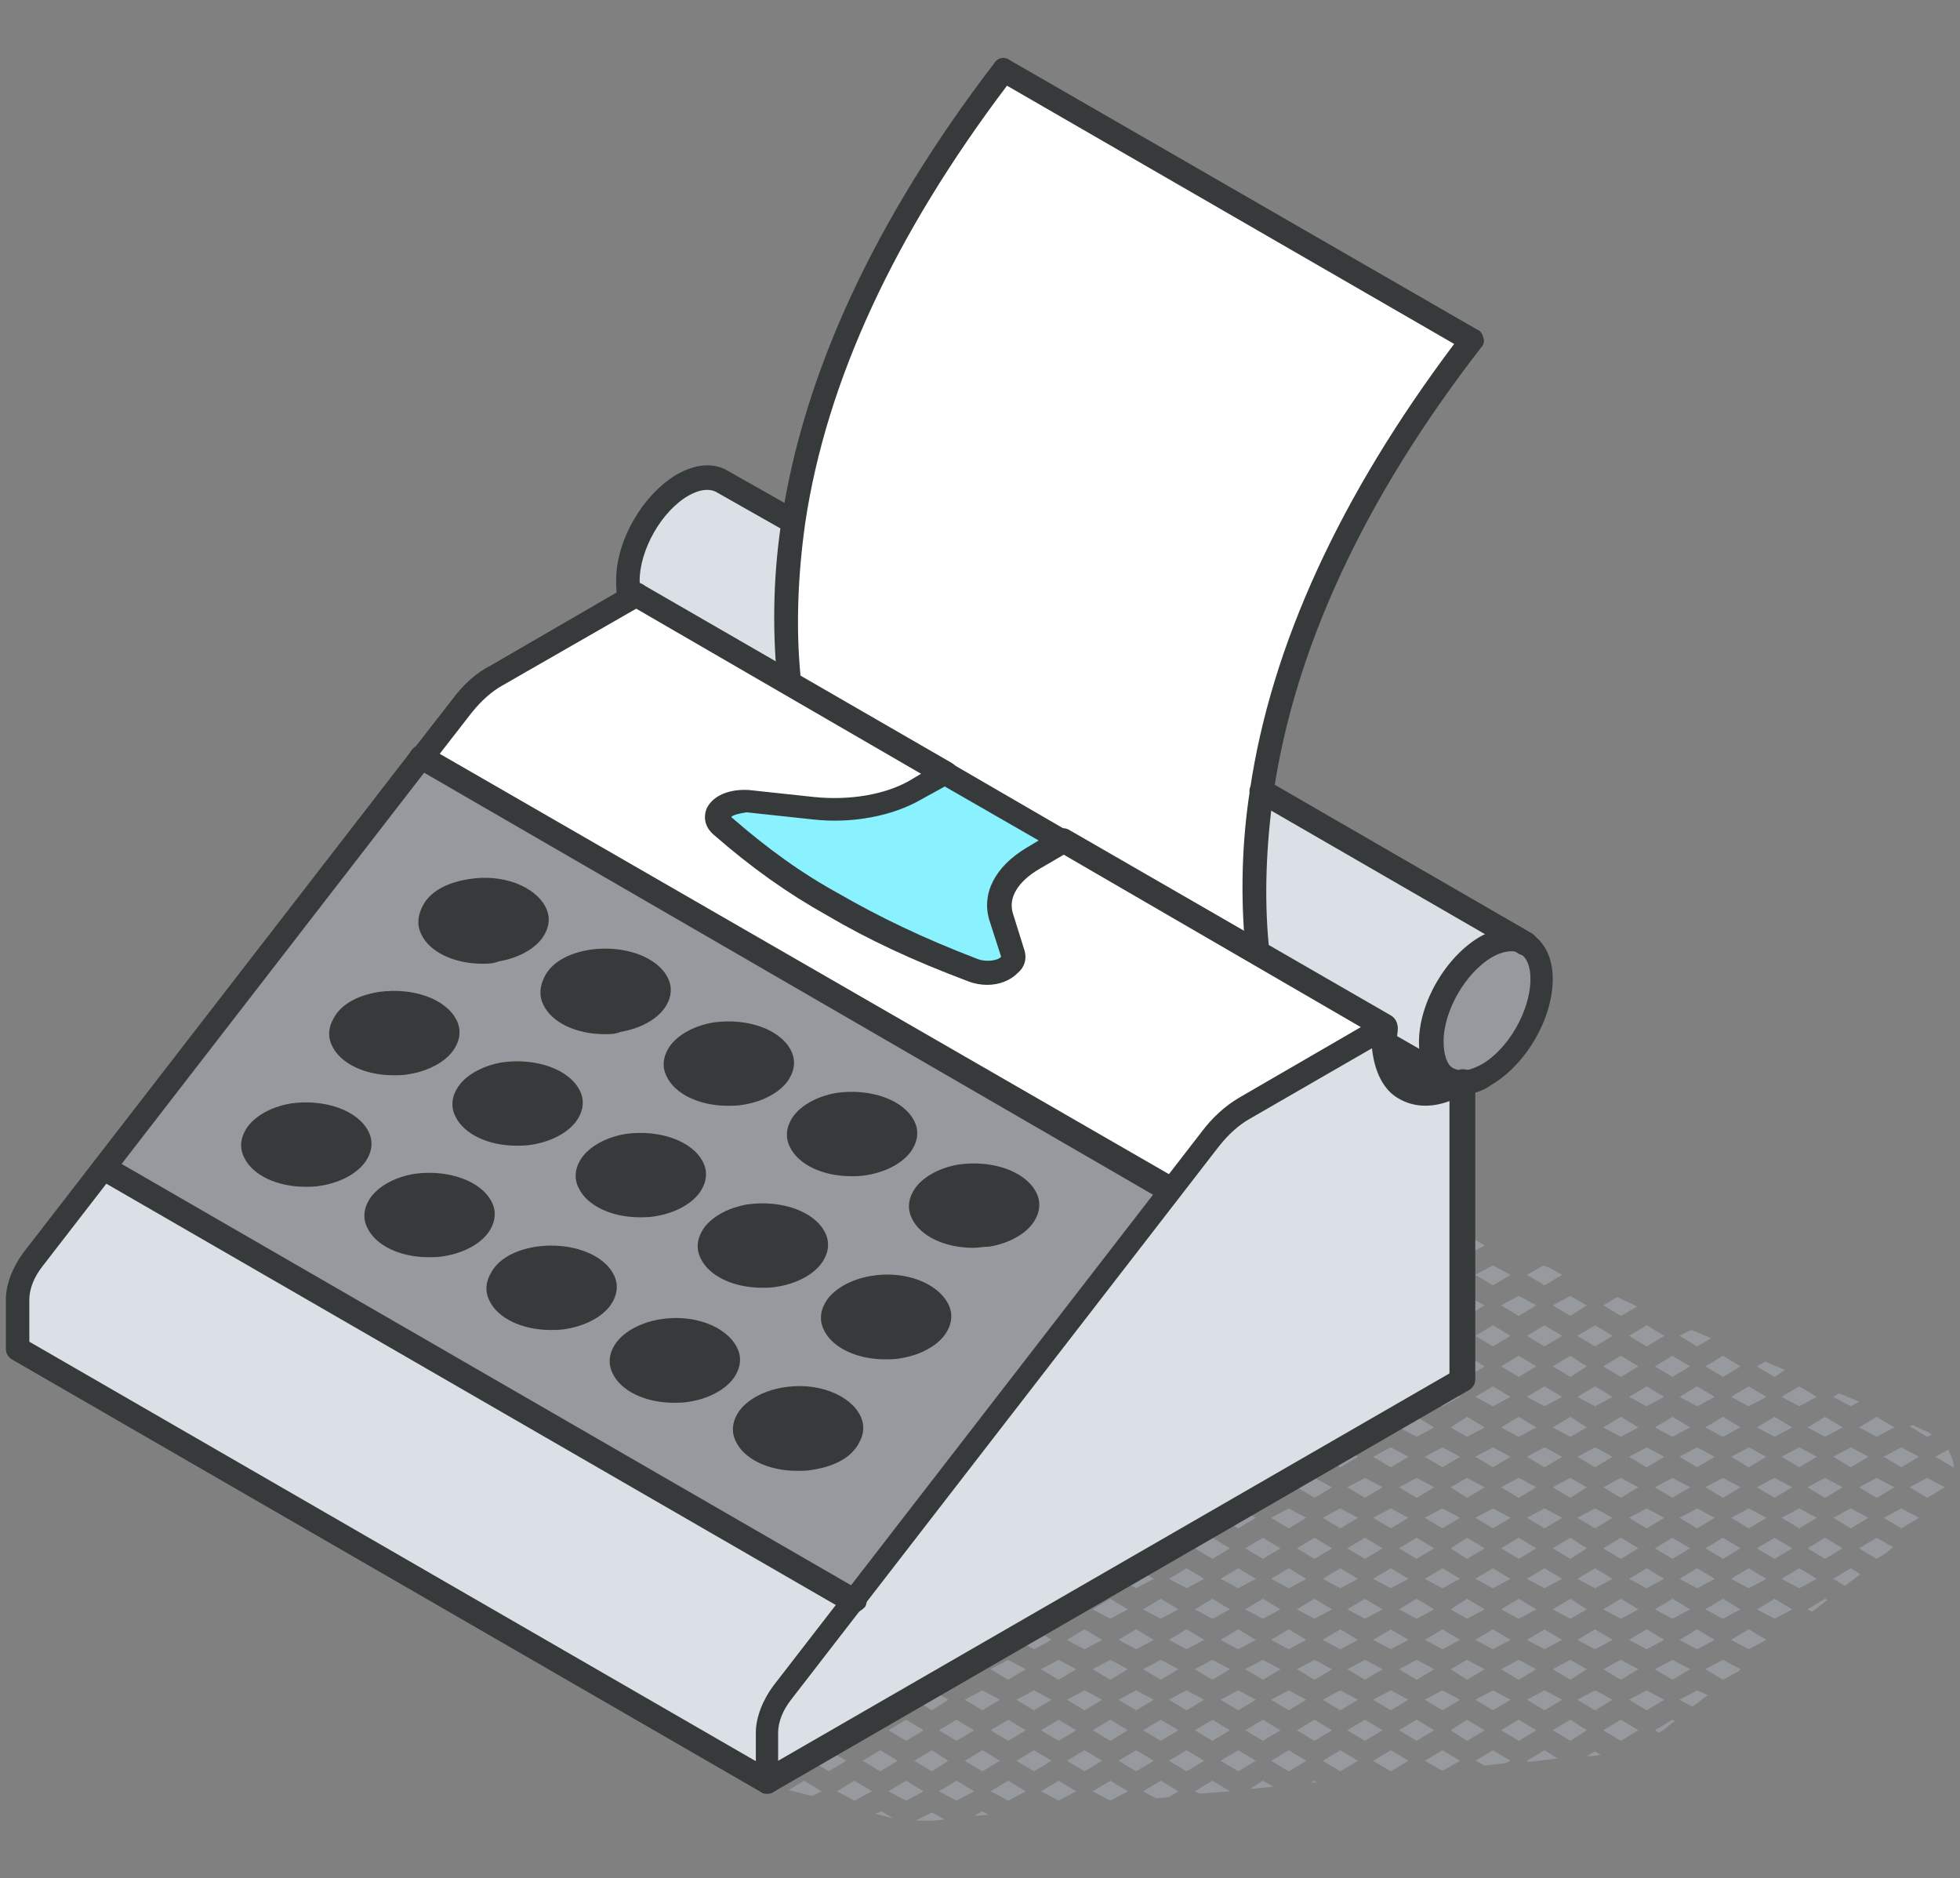 <?xml version="1.0" encoding="utf-8"?>
<!-- Generator: Adobe Illustrator 27.8.1, SVG Export Plug-In . SVG Version: 6.00 Build 0)  -->
<svg version="1.1" id="Layer_1" xmlns="http://www.w3.org/2000/svg" xmlns:xlink="http://www.w3.org/1999/xlink" x="0px" y="0px"
	 viewBox="0 0 167 160" style="enable-background:new 0 0 167 160;" xml:space="preserve">
<rect x="0" y="0" width="167" height="160" fill="#808080" stroke="none"/>
<style type="text/css">
	.st0{fill:#969A9E;}
	.st1{fill:#DAE0E5;}
	.st2{fill:#FFFFFF;}
	.st3{fill:#373A3A;}
	.st4{fill:#8AF1FE;}
</style>
<g>
	<path class="st0" d="M164.6,122.2c-0.3-0.2-0.5-0.3-0.8-0.4l-0.8-0.4l-0.3,0.1l1.5,0.9L164.6,122.2z"/>
	<polygon class="st0" points="162.7,126.7 164.2,127.6 165.7,126.7 164.2,125.9 	"/>
	<path class="st0" d="M166.4,125l0.1-0.1c-0.1-0.5-0.3-1-0.5-1.4l-1.1,0.6L166.4,125z"/>
	<polygon class="st0" points="160.5,124.1 162,125 163.5,124.1 162,123.3 	"/>
	<polygon class="st0" points="159.9,122.4 161.4,121.6 159.9,120.7 158.4,121.6 	"/>
	<polygon class="st0" points="160.5,129.3 162,130.2 163.5,129.3 162,128.5 	"/>
	<polygon class="st0" points="158.4,126.7 159.9,127.6 161.4,126.7 159.9,125.9 	"/>
	<polygon class="st0" points="158.4,131.9 159.9,132.8 160.7,132.3 161.3,131.8 159.9,131 	"/>
	<polygon class="st0" points="155.5,122.4 157,121.6 155.5,120.7 154,121.6 	"/>
	<polygon class="st0" points="158.4,119.4 156.7,118.7 156.2,119 157.7,119.8 	"/>
	<polygon class="st0" points="156.2,129.3 157.7,130.2 159.2,129.3 157.7,128.5 	"/>
	<polygon class="st0" points="154,126.7 155.5,127.6 157,126.7 155.5,125.9 	"/>
	<polygon class="st0" points="157.7,123.3 156.2,124.1 157.7,125 159.2,124.1 	"/>
	<polygon class="st0" points="154,131.9 155.5,132.8 157,131.9 155.5,131 	"/>
	<polygon class="st0" points="154,137.1 154.4,137.3 155.7,136.3 155.5,136.2 	"/>
	<polygon class="st0" points="156.2,134.5 157.2,135.1 158.5,134.1 157.7,133.6 	"/>
	<polygon class="st0" points="152.1,116.7 150.4,116 149.7,116.4 151.2,117.3 	"/>
	<polygon class="st0" points="153.3,123.3 151.8,124.1 153.3,125 154.8,124.1 	"/>
	<polygon class="st0" points="149.7,121.6 151.2,122.4 152.7,121.6 151.2,120.7 	"/>
	<polygon class="st0" points="153.3,119.8 154.8,119 153.3,118.1 151.8,119 	"/>
	<polygon class="st0" points="151.8,129.3 153.3,130.2 154.8,129.3 153.3,128.5 	"/>
	<polygon class="st0" points="149.7,126.7 151.2,127.6 152.7,126.7 151.2,125.9 	"/>
	<polygon class="st0" points="149.7,131.9 151.2,132.8 152.7,131.9 151.2,131 	"/>
	<polygon class="st0" points="149.7,137.1 151.2,137.9 152.7,137.1 151.2,136.2 	"/>
	<polygon class="st0" points="151.8,134.5 153.3,135.3 154.8,134.5 153.3,133.6 	"/>
	<polygon class="st0" points="146.8,117.3 148.3,116.4 146.8,115.5 145.3,116.4 	"/>
	<polygon class="st0" points="143.1,119 144.6,119.8 146.1,119 144.6,118.1 	"/>
	<polygon class="st0" points="144.6,114.7 145.8,114 144.1,113.3 143.1,113.8 	"/>
	<polygon class="st0" points="147.5,124.1 149,125 150.5,124.1 149,123.3 	"/>
	<polygon class="st0" points="145.3,121.6 146.8,122.4 148.3,121.6 146.8,120.7 	"/>
	<polygon class="st0" points="149,119.8 150.5,119 149,118.1 147.5,119 	"/>
	<polygon class="st0" points="147.5,129.3 149,130.2 150.5,129.3 149,128.5 	"/>
	<polygon class="st0" points="145.3,126.7 146.8,127.6 148.3,126.7 146.8,125.9 	"/>
	<polygon class="st0" points="143.1,129.3 144.6,130.2 146.1,129.3 144.6,128.5 	"/>
	<polygon class="st0" points="144.6,125 146.1,124.1 144.6,123.3 143.1,124.1 	"/>
	<polygon class="st0" points="145.3,131.9 146.8,132.8 148.3,131.9 146.8,131 	"/>
	<polygon class="st0" points="147.5,139.7 149,140.5 150.5,139.7 149,138.8 	"/>
	<polygon class="st0" points="145.3,137.1 146.8,137.9 148.3,137.1 146.8,136.2 	"/>
	<polygon class="st0" points="143.1,139.7 144.6,140.5 146.1,139.7 144.6,138.8 	"/>
	<polygon class="st0" points="147.5,134.5 149,135.3 150.5,134.5 149,133.6 	"/>
	<polygon class="st0" points="143.1,134.5 144.6,135.3 146.1,134.5 144.6,133.6 	"/>
	<polygon class="st0" points="145.3,142.2 146.8,143.1 148.1,142.4 148.3,142.2 146.8,141.4 	"/>
	<polygon class="st0" points="144.2,145.4 145.5,144.4 144.6,144 143.1,144.8 	"/>
	<polygon class="st0" points="142.5,117.3 144,116.4 142.5,115.5 141,116.4 	"/>
	<polygon class="st0" points="141,121.6 142.5,122.4 144,121.6 142.5,120.7 	"/>
	<polygon class="st0" points="141,126.7 142.5,127.6 144,126.7 142.5,125.9 	"/>
	<polygon class="st0" points="141,131.9 142.5,132.8 144,131.9 142.5,131 	"/>
	<polygon class="st0" points="141,137.1 142.5,137.9 144,137.1 142.5,136.2 	"/>
	<polygon class="st0" points="141,142.2 142.5,143.1 144,142.2 142.5,141.4 	"/>
	<path class="st0" d="M141,147.4l0.4,0.2c0.1-0.1,0.2-0.1,0.3-0.2l1-0.8l-0.2-0.1L141,147.4z"/>
	<polygon class="st0" points="138.8,113.8 140.3,114.7 141.8,113.8 140.3,112.9 	"/>
	<polygon class="st0" points="139.5,111.3 137.8,110.5 136.6,111.2 138.1,112.1 	"/>
	<polygon class="st0" points="138.8,119 140.3,119.8 141.8,119 140.3,118.1 	"/>
	<polygon class="st0" points="136.6,116.4 138.1,117.3 139.6,116.4 138.1,115.5 	"/>
	<polygon class="st0" points="140.3,123.3 138.8,124.1 140.3,125 141.8,124.1 	"/>
	<polygon class="st0" points="136.6,121.6 138.1,122.4 139.6,121.6 138.1,120.7 	"/>
	<polygon class="st0" points="138.8,129.3 140.3,130.2 141.8,129.3 140.3,128.5 	"/>
	<polygon class="st0" points="136.6,126.7 138.1,127.6 139.6,126.7 138.1,125.9 	"/>
	<polygon class="st0" points="136.6,131.9 138.1,132.8 139.6,131.9 138.1,131 	"/>
	<polygon class="st0" points="138.8,139.7 140.3,140.5 141.8,139.7 140.3,138.8 	"/>
	<polygon class="st0" points="136.6,137.1 138.1,137.9 139.6,137.1 138.1,136.2 	"/>
	<polygon class="st0" points="138.8,134.5 140.3,135.3 141.8,134.5 140.3,133.6 	"/>
	<polygon class="st0" points="136.6,142.2 138.1,143.1 139.6,142.2 138.1,141.4 	"/>
	<polygon class="st0" points="139.6,147.4 138.1,146.5 136.6,147.4 138.1,148.3 	"/>
	<polygon class="st0" points="138.8,144.8 140.3,145.7 141.8,144.8 140.3,144 	"/>
	<polygon class="st0" points="134.4,113.8 135.9,114.7 137.4,113.8 135.9,112.9 	"/>
	<polygon class="st0" points="133.8,112.1 135.2,111.2 133.8,110.4 132.3,111.2 	"/>
	<polygon class="st0" points="134.4,119 135.9,119.8 137.4,119 135.9,118.1 	"/>
	<polygon class="st0" points="132.3,116.4 133.8,117.3 135.2,116.4 133.8,115.5 	"/>
	<polygon class="st0" points="134.4,124.1 135.9,125 137.4,124.1 135.9,123.3 	"/>
	<polygon class="st0" points="132.3,121.6 133.8,122.4 135.2,121.6 133.8,120.7 	"/>
	<polygon class="st0" points="134.4,129.3 135.9,130.2 137.4,129.3 135.9,128.5 	"/>
	<polygon class="st0" points="132.3,126.7 133.8,127.6 135.2,126.7 133.8,125.9 	"/>
	<polygon class="st0" points="132.3,131.9 133.8,132.8 135.2,131.9 133.8,131 	"/>
	<polygon class="st0" points="134.4,139.7 135.9,140.5 137.4,139.7 135.9,138.8 	"/>
	<polygon class="st0" points="132.3,137.1 133.8,137.9 135.2,137.1 133.8,136.2 	"/>
	<polygon class="st0" points="134.4,134.5 135.9,135.3 137.4,134.5 135.9,133.6 	"/>
	<polygon class="st0" points="132.3,142.2 133.8,143.1 135.2,142.2 133.8,141.4 	"/>
	<path class="st0" d="M135.2,149.6l0.4,0c0.3,0,0.6-0.1,0.8-0.1l0,0l-0.5-0.3L135.2,149.6z"/>
	<polygon class="st0" points="132.3,147.4 133.8,148.3 135.2,147.4 133.8,146.5 	"/>
	<polygon class="st0" points="134.4,144.8 135.9,145.7 137.4,144.8 135.9,144 	"/>
	<polygon class="st0" points="129.4,106.9 129.2,106.8 129.4,106.9 	"/>
	<polygon class="st0" points="131.6,112.9 130.1,113.8 131.6,114.7 133.1,113.8 	"/>
	<polygon class="st0" points="127.9,111.2 129.4,112.1 130.9,111.2 129.4,110.4 	"/>
	<polygon class="st0" points="133.1,108.6 132,108 131.5,107.8 130.1,108.6 131.6,109.5 	"/>
	<polygon class="st0" points="130.1,119 131.6,119.8 133.1,119 131.6,118.1 	"/>
	<polygon class="st0" points="127.9,116.4 129.4,117.3 130.9,116.4 129.4,115.5 	"/>
	<polygon class="st0" points="131.6,123.3 130.1,124.1 131.6,125 133.1,124.1 	"/>
	<polygon class="st0" points="127.9,121.6 129.4,122.4 130.9,121.6 129.4,120.7 	"/>
	<polygon class="st0" points="130.1,129.3 131.6,130.2 133.1,129.3 131.6,128.5 	"/>
	<polygon class="st0" points="127.9,126.7 129.4,127.6 130.9,126.7 129.4,125.9 	"/>
	<polygon class="st0" points="127.9,131.9 129.4,132.8 130.9,131.9 129.4,131 	"/>
	<polygon class="st0" points="130.1,139.7 131.6,140.5 133.1,139.7 131.6,138.8 	"/>
	<polygon class="st0" points="127.9,137.1 129.4,137.9 130.9,137.1 129.4,136.2 	"/>
	<polygon class="st0" points="130.1,134.5 131.6,135.3 133.1,134.5 131.6,133.6 	"/>
	<polygon class="st0" points="127.9,142.2 129.4,143.1 130.9,142.2 129.4,141.4 	"/>
	<polygon class="st0" points="130.1,150 130.2,150.1 132.7,149.8 131.6,149.1 	"/>
	<polygon class="st0" points="127.9,147.4 129.4,148.3 130.9,147.4 129.4,146.5 	"/>
	<polygon class="st0" points="130.1,144.8 131.6,145.7 133.1,144.8 131.6,144 	"/>
	<polygon class="st0" points="126.5,106.1 125,105.2 123.6,106.1 125,106.9 	"/>
	<polygon class="st0" points="125.7,113.8 127.2,114.7 128.7,113.8 127.2,112.9 	"/>
	<polygon class="st0" points="123.6,111.2 125,112.1 126.5,111.2 125,110.4 	"/>
	<polygon class="st0" points="127.2,109.5 128.7,108.6 127.2,107.8 125.7,108.6 	"/>
	<polygon class="st0" points="125.7,119 127.2,119.8 128.7,119 127.2,118.1 	"/>
	<polygon class="st0" points="123.6,116.4 125,117.3 126.5,116.4 125,115.5 	"/>
	<polygon class="st0" points="125.7,124.1 127.2,125 128.7,124.1 127.2,123.3 	"/>
	<polygon class="st0" points="123.6,121.6 125,122.4 126.5,121.6 125,120.7 	"/>
	<polygon class="st0" points="125.7,129.3 127.2,130.2 128.7,129.3 127.2,128.5 	"/>
	<polygon class="st0" points="123.6,126.7 125,127.6 126.5,126.7 125,125.9 	"/>
	<polygon class="st0" points="123.6,131.9 125,132.8 126.5,131.9 125,131 	"/>
	<polygon class="st0" points="125.7,139.7 127.2,140.5 128.7,139.7 127.2,138.8 	"/>
	<polygon class="st0" points="123.6,137.1 125,137.9 126.5,137.1 125,136.2 	"/>
	<polygon class="st0" points="125.7,134.5 127.2,135.3 128.7,134.5 127.2,133.6 	"/>
	<polygon class="st0" points="123.6,142.2 125,143.1 126.5,142.2 125,141.4 	"/>
	<polygon class="st0" points="125.7,150 126.5,150.4 128.3,150.2 128.7,150 127.2,149.1 	"/>
	<polygon class="st0" points="123.6,147.4 125,148.3 126.5,147.4 125,146.5 	"/>
	<polygon class="st0" points="125.7,144.8 127.2,145.7 128.7,144.8 127.2,144 	"/>
	<polygon class="st0" points="121.4,108.6 122.9,109.5 124.4,108.6 122.9,107.8 	"/>
	<polygon class="st0" points="120.7,106.9 122.2,106.1 120.7,105.2 119.2,106.1 	"/>
	<polygon class="st0" points="122.9,104.3 123.1,104.2 121.4,103.4 121.4,103.5 	"/>
	<polygon class="st0" points="119.2,111.2 120.7,112.1 122.2,111.2 120.7,110.4 	"/>
	<polygon class="st0" points="121.4,119 122.9,119.8 124.4,119 122.9,118.1 	"/>
	<polygon class="st0" points="119.2,116.4 120.7,117.3 122.2,116.4 120.7,115.5 	"/>
	<polygon class="st0" points="122.9,114.7 124.4,113.8 122.9,112.9 121.4,113.8 	"/>
	<polygon class="st0" points="119.2,121.6 120.7,122.4 122.2,121.6 120.7,120.7 	"/>
	<polygon class="st0" points="121.4,129.3 122.9,130.2 124.4,129.3 122.9,128.5 	"/>
	<polygon class="st0" points="119.2,126.7 120.7,127.6 122.2,126.7 120.7,125.9 	"/>
	<polygon class="st0" points="122.9,125 124.4,124.1 122.9,123.3 121.4,124.1 	"/>
	<polygon class="st0" points="119.2,131.9 120.7,132.8 122.2,131.9 120.7,131 	"/>
	<polygon class="st0" points="121.4,139.7 122.9,140.5 124.4,139.7 122.9,138.8 	"/>
	<polygon class="st0" points="119.2,137.1 120.7,137.9 122.2,137.1 120.7,136.2 	"/>
	<polygon class="st0" points="121.4,134.5 122.9,135.3 124.4,134.5 122.9,133.6 	"/>
	<polygon class="st0" points="119.2,142.2 120.7,143.1 122.2,142.2 120.7,141.4 	"/>
	<polygon class="st0" points="119.2,147.4 120.7,148.3 122.2,147.4 120.7,146.5 	"/>
	<polygon class="st0" points="121.4,144.8 122.9,145.7 124.4,144.8 122.9,144 	"/>
	<polygon class="st0" points="124.4,150 122.9,149.1 121.4,150 122.8,150.8 123,150.8 	"/>
	<polygon class="st0" points="116.8,101.5 115.1,100.7 114.8,100.9 116.3,101.8 	"/>
	<polygon class="st0" points="117,108.6 118.5,109.5 120,108.6 118.5,107.8 	"/>
	<polygon class="st0" points="114.8,106.1 116.3,106.9 117.8,106.1 116.3,105.2 	"/>
	<polygon class="st0" points="118.5,104.3 120,103.5 118.5,102.6 117,103.5 	"/>
	<polygon class="st0" points="118.5,112.9 117,113.8 118.5,114.7 120,113.8 	"/>
	<polygon class="st0" points="114.8,111.2 116.3,112.1 117.8,111.2 116.3,110.4 	"/>
	<polygon class="st0" points="117,119 118.5,119.8 120,119 118.5,118.1 	"/>
	<polygon class="st0" points="114.8,116.4 116.3,117.3 117.8,116.4 116.3,115.5 	"/>
	<polygon class="st0" points="118.5,123.3 117,124.1 118.5,125 120,124.1 	"/>
	<polygon class="st0" points="114.8,121.6 116.3,122.4 117.8,121.6 116.3,120.7 	"/>
	<polygon class="st0" points="117,129.3 118.5,130.2 120,129.3 118.5,128.5 	"/>
	<polygon class="st0" points="114.8,126.7 116.3,127.6 117.8,126.7 116.3,125.9 	"/>
	<polygon class="st0" points="114.8,131.9 116.3,132.8 117.8,131.9 116.3,131 	"/>
	<polygon class="st0" points="117,139.7 118.5,140.5 120,139.7 118.5,138.8 	"/>
	<polygon class="st0" points="114.8,137.1 116.3,137.9 117.8,137.1 116.3,136.2 	"/>
	<polygon class="st0" points="117,134.5 118.5,135.3 120,134.5 118.5,133.6 	"/>
	<polygon class="st0" points="114.8,142.2 116.3,143.1 117.8,142.2 116.3,141.4 	"/>
	<polygon class="st0" points="117,150 118.5,150.9 120,150 118.5,149.1 	"/>
	<polygon class="st0" points="114.8,147.4 116.3,148.3 117.8,147.4 116.3,146.5 	"/>
	<polygon class="st0" points="117,144.8 118.5,145.7 120,144.8 118.5,144 	"/>
	<polygon class="st0" points="112.7,103.5 114.2,104.3 115.7,103.5 114.2,102.6 	"/>
	<polygon class="st0" points="112,101.8 113.5,100.9 112,100 110.5,100.9 	"/>
	<polygon class="st0" points="112.7,108.6 114.2,109.5 115.7,108.6 114.2,107.8 	"/>
	<polygon class="st0" points="110.5,106.1 112,106.9 113.5,106.1 112,105.2 	"/>
	<polygon class="st0" points="112.7,113.8 114.2,114.7 115.7,113.8 114.2,112.9 	"/>
	<polygon class="st0" points="110.5,111.2 112,112.1 113.5,111.2 112,110.4 	"/>
	<polygon class="st0" points="112.7,119 114.2,119.8 115.7,119 114.2,118.1 	"/>
	<polygon class="st0" points="110.5,116.4 112,117.3 113.5,116.4 112,115.5 	"/>
	<polygon class="st0" points="112.7,124.1 114.2,125 115.7,124.1 114.2,123.3 	"/>
	<polygon class="st0" points="110.5,121.6 112,122.4 113.5,121.6 112,120.7 	"/>
	<polygon class="st0" points="112.7,129.3 114.2,130.2 115.7,129.3 114.2,128.5 	"/>
	<polygon class="st0" points="110.5,126.7 112,127.6 113.5,126.7 112,125.9 	"/>
	<polygon class="st0" points="110.5,131.9 112,132.8 113.5,131.9 112,131 	"/>
	<polygon class="st0" points="112.7,139.7 114.2,140.5 115.7,139.7 114.2,138.8 	"/>
	<polygon class="st0" points="110.5,137.1 112,137.9 113.5,137.1 112,136.2 	"/>
	<polygon class="st0" points="112.7,134.5 114.2,135.3 115.7,134.5 114.2,133.6 	"/>
	<polygon class="st0" points="110.5,142.2 112,143.1 113.5,142.2 112,141.4 	"/>
	<polygon class="st0" points="112.7,150 114.2,150.9 115.7,150 114.2,149.1 	"/>
	<polygon class="st0" points="110.5,147.4 112,148.3 113.5,147.4 112,146.5 	"/>
	<polygon class="st0" points="112.7,144.8 114.2,145.7 115.7,144.8 114.2,144 	"/>
	<polygon class="st0" points="111.7,151.9 112.2,151.8 112,151.7 	"/>
	<polygon class="st0" points="107.6,101.8 109.1,100.9 107.6,100 106.1,100.9 	"/>
	<polygon class="st0" points="110.6,98.7 108.8,98 108.3,98.3 109.8,99.2 	"/>
	<polygon class="st0" points="105.5,99.2 107,98.3 105.5,97.4 104,98.3 	"/>
	<polygon class="st0" points="108.3,108.6 109.8,109.5 111.3,108.6 109.8,107.8 	"/>
	<polygon class="st0" points="106.1,106.1 107.6,106.9 109.1,106.1 107.6,105.2 	"/>
	<polygon class="st0" points="105.5,107.8 104,108.6 105.5,109.5 107,108.6 	"/>
	<polygon class="st0" points="109.8,104.3 111.3,103.5 109.8,102.6 108.3,103.5 	"/>
	<polygon class="st0" points="106.1,111.2 107.6,112.1 109.1,111.2 107.6,110.4 	"/>
	<polygon class="st0" points="108.3,119 109.8,119.8 111.3,119 109.8,118.1 	"/>
	<polygon class="st0" points="106.1,116.4 107.6,117.3 109.1,116.4 107.6,115.5 	"/>
	<polygon class="st0" points="105.5,118.1 104,119 105.5,119.8 107,119 	"/>
	<polygon class="st0" points="109.8,114.7 111.3,113.8 109.8,112.9 108.3,113.8 	"/>
	<polygon class="st0" points="105.5,114.7 107,113.8 105.5,112.9 104,113.8 	"/>
	<polygon class="st0" points="106.1,121.6 107.6,122.4 109.1,121.6 107.6,120.7 	"/>
	<polygon class="st0" points="108.3,129.3 109.8,130.2 111.3,129.3 109.8,128.5 	"/>
	<polygon class="st0" points="106.1,126.7 107.6,127.6 109.1,126.7 107.6,125.9 	"/>
	<polygon class="st0" points="105.5,128.5 104,129.3 105.5,130.2 107,129.3 	"/>
	<polygon class="st0" points="109.8,125 111.3,124.1 109.8,123.3 108.3,124.1 	"/>
	<polygon class="st0" points="105.5,125 107,124.1 105.5,123.3 104,124.1 	"/>
	<polygon class="st0" points="106.1,131.9 107.6,132.8 109.1,131.9 107.6,131 	"/>
	<polygon class="st0" points="108.3,139.7 109.8,140.5 111.3,139.7 109.8,138.8 	"/>
	<polygon class="st0" points="106.1,137.1 107.6,137.9 109.1,137.1 107.6,136.2 	"/>
	<polygon class="st0" points="105.5,138.8 104,139.7 105.5,140.5 107,139.7 	"/>
	<polygon class="st0" points="108.3,134.5 109.8,135.3 111.3,134.5 109.8,133.6 	"/>
	<polygon class="st0" points="105.5,133.6 104,134.5 105.5,135.3 107,134.5 	"/>
	<polygon class="st0" points="106.1,142.2 107.6,143.1 109.1,142.2 107.6,141.4 	"/>
	<polygon class="st0" points="108.3,150 109.8,150.9 111.3,150 109.8,149.1 	"/>
	<polygon class="st0" points="106.1,147.4 107.6,148.3 109.1,147.4 107.6,146.5 	"/>
	<polygon class="st0" points="105.5,149.1 104,150 105.5,150.9 107,150 	"/>
	<polygon class="st0" points="108.3,144.8 109.8,145.7 111.3,144.8 109.8,144 	"/>
	<polygon class="st0" points="105.5,144 104,144.8 105.5,145.7 107,144.8 	"/>
	<polygon class="st0" points="106.5,152.4 108.5,152.2 107.6,151.7 	"/>
	<polygon class="st0" points="104.3,96 103.4,95.6 102.9,96.4 103.3,96.6 	"/>
	<polygon class="st0" points="105.5,102.6 104,103.5 105.5,104.3 107,103.5 	"/>
	<polygon class="st0" points="101.8,100.9 103.3,101.8 104.8,100.9 103.3,100 	"/>
	<polygon class="st0" points="101.8,106.1 103.3,106.9 104.8,106.1 103.3,105.2 	"/>
	<polygon class="st0" points="103.3,112.1 104.8,111.2 103.3,110.4 101.8,111.2 	"/>
	<polygon class="st0" points="101.8,116.4 103.3,117.3 104.8,116.4 103.3,115.5 	"/>
	<polygon class="st0" points="101.8,121.6 103.3,122.4 104.8,121.6 103.3,120.7 	"/>
	<polygon class="st0" points="101.8,126.7 103.3,127.6 104.8,126.7 103.3,125.9 	"/>
	<polygon class="st0" points="101.8,131.9 103.3,132.8 104.8,131.9 103.3,131 	"/>
	<polygon class="st0" points="101.8,137.1 103.3,137.9 104.8,137.1 103.3,136.2 	"/>
	<polygon class="st0" points="101.8,142.2 103.3,143.1 104.8,142.2 103.3,141.4 	"/>
	<polygon class="st0" points="101.8,147.4 103.3,148.3 104.8,147.4 103.3,146.5 	"/>
	<polygon class="st0" points="102.2,152.8 104.8,152.6 103.3,151.7 101.8,152.6 	"/>
	<polygon class="st0" points="100,100.7 99.5,101.4 100.4,100.9 	"/>
	<polygon class="st0" points="102.6,98.3 101.9,97.9 101,99.1 101.1,99.2 	"/>
	<polygon class="st0" points="100.4,106.1 98.9,105.2 97.4,106.1 98.9,106.9 	"/>
	<polygon class="st0" points="101.1,104.3 102.6,103.5 101.1,102.6 99.6,103.5 	"/>
	<polygon class="st0" points="97.4,111.2 98.9,112.1 100.4,111.2 98.9,110.4 	"/>
	<polygon class="st0" points="101.1,109.5 102.6,108.6 101.1,107.8 99.6,108.6 	"/>
	<polygon class="st0" points="99.6,119 101.1,119.8 102.6,119 101.1,118.1 	"/>
	<polygon class="st0" points="97.4,116.4 98.9,117.3 100.4,116.4 98.9,115.5 	"/>
	<polygon class="st0" points="101.1,114.7 102.6,113.8 101.1,112.9 99.6,113.8 	"/>
	<polygon class="st0" points="97.4,121.6 98.9,122.4 100.4,121.6 98.9,120.7 	"/>
	<polygon class="st0" points="99.6,129.3 101.1,130.2 102.6,129.3 101.1,128.5 	"/>
	<polygon class="st0" points="97.4,126.7 98.9,127.6 100.4,126.7 98.9,125.9 	"/>
	<polygon class="st0" points="101.1,125 102.6,124.1 101.1,123.3 99.6,124.1 	"/>
	<polygon class="st0" points="97.4,131.9 98.9,132.8 100.4,131.9 98.9,131 	"/>
	<polygon class="st0" points="99.6,139.7 101.1,140.5 102.6,139.7 101.1,138.8 	"/>
	<polygon class="st0" points="97.4,137.1 98.9,137.9 100.4,137.1 98.9,136.2 	"/>
	<polygon class="st0" points="99.6,134.5 101.1,135.3 102.6,134.5 101.1,133.6 	"/>
	<polygon class="st0" points="97.4,142.2 98.9,143.1 100.4,142.2 98.9,141.4 	"/>
	<polygon class="st0" points="98.9,148.3 100.4,147.4 98.9,146.5 97.4,147.4 	"/>
	<polygon class="st0" points="99.6,144.8 101.1,145.7 102.6,144.8 101.1,144 	"/>
	<polygon class="st0" points="97.4,152.6 98.5,153.2 99.6,153.1 100.4,152.6 98.9,151.7 	"/>
	<polygon class="st0" points="101.1,150.9 102.6,150 101.1,149.1 99.6,150 	"/>
	<polygon class="st0" points="98.3,103.5 98.2,103.4 98.1,103.6 	"/>
	<polygon class="st0" points="96.1,111.2 94.6,110.4 93.1,111.2 94.6,112.1 	"/>
	<polygon class="st0" points="98.3,108.6 96.8,107.8 95.3,108.6 96.8,109.5 	"/>
	<polygon class="st0" points="95.3,119 96.8,119.8 98.3,119 96.8,118.1 	"/>
	<polygon class="st0" points="93.1,116.4 94.6,117.3 96.1,116.4 94.6,115.5 	"/>
	<polygon class="st0" points="96.8,114.7 98.3,113.8 96.8,112.9 95.3,113.8 	"/>
	<polygon class="st0" points="93.1,121.6 94.6,122.4 96.1,121.6 94.6,120.7 	"/>
	<polygon class="st0" points="95.3,129.3 96.8,130.2 98.3,129.3 96.8,128.5 	"/>
	<polygon class="st0" points="93.1,126.7 94.6,127.6 96.1,126.7 94.6,125.9 	"/>
	<polygon class="st0" points="96.8,125 98.3,124.1 96.8,123.3 95.3,124.1 	"/>
	<polygon class="st0" points="93.1,131.9 94.6,132.8 96.1,131.9 94.6,131 	"/>
	<polygon class="st0" points="95.3,139.7 96.8,140.5 98.3,139.7 96.8,138.8 	"/>
	<polygon class="st0" points="93.1,137.1 94.6,137.9 96.1,137.1 94.6,136.2 	"/>
	<polygon class="st0" points="95.3,134.5 96.8,135.3 98.3,134.5 96.8,133.6 	"/>
	<polygon class="st0" points="94.6,143.1 96.1,142.2 94.6,141.4 93.1,142.2 	"/>
	<polygon class="st0" points="95.3,150 96.8,150.9 98.3,150 96.8,149.1 	"/>
	<polygon class="st0" points="93.1,147.4 94.6,148.3 96.1,147.4 94.6,146.5 	"/>
	<polygon class="st0" points="96.8,145.7 98.3,144.8 96.8,144 95.3,144.8 	"/>
	<polygon class="st0" points="93.1,152.6 94.6,153.4 96.1,152.6 94.6,151.7 	"/>
	<polygon class="st0" points="90.9,119 92.4,119.8 93.9,119 92.4,118.1 	"/>
	<polygon class="st0" points="91.7,116.4 90.2,115.5 90,115.7 89.3,116.7 90.2,117.3 	"/>
	<polygon class="st0" points="93.9,113.8 92.4,112.9 91.5,113.5 91.2,114 92.4,114.7 	"/>
	<polygon class="st0" points="88.7,121.6 90.2,122.4 91.7,121.6 90.2,120.7 	"/>
	<polygon class="st0" points="90.9,129.3 92.4,130.2 93.9,129.3 92.4,128.5 	"/>
	<polygon class="st0" points="88.7,126.7 90.2,127.6 91.7,126.7 90.2,125.9 	"/>
	<polygon class="st0" points="92.4,125 93.9,124.1 92.4,123.3 90.9,124.1 	"/>
	<polygon class="st0" points="88.7,131.9 90.2,132.8 91.7,131.9 90.2,131 	"/>
	<polygon class="st0" points="90.2,137.9 91.7,137.1 90.2,136.2 88.7,137.1 	"/>
	<polygon class="st0" points="90.9,134.5 92.4,135.3 93.9,134.5 92.4,133.6 	"/>
	<polygon class="st0" points="88.7,142.2 90.2,143.1 91.7,142.2 90.2,141.4 	"/>
	<polygon class="st0" points="92.4,140.5 93.9,139.7 92.4,138.8 90.9,139.7 	"/>
	<polygon class="st0" points="90.9,150 92.4,150.9 93.9,150 92.4,149.1 	"/>
	<polygon class="st0" points="88.7,147.4 90.2,148.3 91.7,147.4 90.2,146.5 	"/>
	<polygon class="st0" points="90.9,144.8 92.4,145.7 93.9,144.8 92.4,144 	"/>
	<polygon class="st0" points="88.7,152.6 90.2,153.4 91.7,152.6 90.2,151.7 	"/>
	<polygon class="st0" points="87.4,121.6 86.4,121 85.6,122.3 85.9,122.4 	"/>
	<polygon class="st0" points="89.6,119 88.3,118.2 87.5,119.5 88.1,119.8 	"/>
	<polygon class="st0" points="86.6,129.3 88.1,130.2 89.6,129.3 88.1,128.5 	"/>
	<polygon class="st0" points="84.4,126.7 85.9,127.6 87.4,126.7 85.9,125.9 	"/>
	<polygon class="st0" points="88.1,125 89.6,124.1 88.1,123.3 86.6,124.1 	"/>
	<polygon class="st0" points="85.9,132.8 87.4,131.9 85.9,131 84.4,131.9 	"/>
	<polygon class="st0" points="86.6,139.7 88.1,140.5 89.6,139.7 88.1,138.8 	"/>
	<polygon class="st0" points="84.4,137.1 85.9,137.9 87.4,137.1 85.9,136.2 	"/>
	<polygon class="st0" points="88.1,135.3 89.6,134.5 88.1,133.6 86.6,134.5 	"/>
	<polygon class="st0" points="84.4,142.2 85.9,143.1 87.4,142.2 85.9,141.4 	"/>
	<polygon class="st0" points="86.6,150 88.1,150.9 89.6,150 88.1,149.1 	"/>
	<polygon class="st0" points="84.4,147.4 85.9,148.3 87.4,147.4 85.9,146.5 	"/>
	<polygon class="st0" points="86.6,144.8 88.1,145.7 89.6,144.8 88.1,144 	"/>
	<polygon class="st0" points="84.4,152.6 85.9,153.4 87.4,152.6 85.9,151.7 	"/>
	<polygon class="st0" points="82.7,126.6 82.4,127.1 83,126.7 	"/>
	<polygon class="st0" points="85.2,124.1 84.6,123.8 83.8,124.9 	"/>
	<polygon class="st0" points="83,131.9 81.5,131 80,131.9 81.5,132.8 	"/>
	<polygon class="st0" points="85.2,129.3 83.7,128.5 82.2,129.3 83.7,130.2 	"/>
	<polygon class="st0" points="82.2,139.7 83.7,140.5 85.2,139.7 83.7,138.8 	"/>
	<polygon class="st0" points="80,137.1 81.5,137.9 83,137.1 81.5,136.2 	"/>
	<polygon class="st0" points="77.9,139.7 79.4,140.5 80.8,139.7 79.4,138.8 	"/>
	<polygon class="st0" points="82.2,134.5 83.7,135.3 85.2,134.5 83.7,133.6 	"/>
	<polygon class="st0" points="80,142.2 81.5,143.1 83,142.2 81.5,141.4 	"/>
	<polygon class="st0" points="82.2,150 83.7,150.9 85.2,150 83.7,149.1 	"/>
	<polygon class="st0" points="80,147.4 81.5,148.3 83,147.4 81.5,146.5 	"/>
	<polygon class="st0" points="77.9,150 79.4,150.9 80.8,150 79.4,149.1 	"/>
	<polygon class="st0" points="82.2,144.8 83.7,145.7 85.2,144.8 83.7,144 	"/>
	<polygon class="st0" points="77.9,144.8 79.4,145.7 80.8,144.8 79.4,144 	"/>
	<polygon class="st0" points="80,152.6 81.5,153.4 83,152.6 81.5,151.7 	"/>
	<polygon class="st0" points="83,154.7 84.2,154.6 83.7,154.3 	"/>
	<path class="st0" d="M78,155.1c0.5,0,1,0,1.5,0l1-0.1l-1.1-0.6L78,155.1z"/>
	<polygon class="st0" points="78.7,137.1 77.2,136.2 75.8,137 75.7,137.1 77.2,137.9 	"/>
	<polygon class="st0" points="80.8,134.5 79.4,133.6 77.9,134.5 79.4,135.3 	"/>
	<polygon class="st0" points="75.7,142.2 77.2,143.1 78.7,142.2 77.2,141.4 	"/>
	<polygon class="st0" points="75.7,147.4 77.2,148.3 78.7,147.4 77.2,146.5 	"/>
	<polygon class="st0" points="75.7,152.6 77.2,153.4 78.7,152.6 77.2,151.7 	"/>
	<polygon class="st0" points="74.3,142.2 72.8,141.4 72,142.6 72.8,143.1 	"/>
	<polygon class="st0" points="76.5,139.7 75,138.8 74.3,139.2 73.9,139.9 75,140.5 	"/>
	<polygon class="st0" points="73.5,150 75,150.9 76.5,150 75,149.1 	"/>
	<polygon class="st0" points="71.3,147.4 72.8,148.3 74.3,147.4 72.8,146.5 	"/>
	<polygon class="st0" points="73.5,144.8 75,145.7 76.5,144.8 75,144 	"/>
	<polygon class="st0" points="71.3,152.6 72.8,153.4 74.3,152.6 72.8,151.7 	"/>
	<path class="st0" d="M74.6,154.5l0.3,0.1c0.4,0.1,0.8,0.2,1.2,0.3l-1-0.6L74.6,154.5z"/>
	<polygon class="st0" points="69.2,150 70.6,150.9 72.1,150 70.6,149.1 	"/>
	<polygon class="st0" points="70,147.4 69.1,146.9 68.3,148.2 68.5,148.3 	"/>
	<polygon class="st0" points="72.1,144.8 71,144.2 70.2,145.4 70.6,145.7 	"/>
	<polygon class="st0" points="67.2,152.5 69.2,153 70,152.6 68.5,151.7 	"/>
	<polygon class="st0" points="67.3,149.7 66.7,150.6 67.8,150 	"/>
	<g id="XMLID_59_">
		<g>
			<path class="st0" d="M131.4,83.5c0,3-2.1,6.6-4.7,8.1c-0.7,0.4-1.4,0.6-2,0.6v0c0,0,0,0,0,0c-0.5,0-0.9-0.1-1.2-0.3l-0.1,0
				c-0.8-0.5-1.3-1.5-1.3-3c0-3,2.1-6.6,4.7-8.1c1.3-0.7,2.5-0.8,3.3-0.3C130.8,80.9,131.4,82,131.4,83.5z"/>
			<path class="st1" d="M107.5,67.4l22.5,13c-0.9-0.5-2-0.4-3.3,0.3c-2.6,1.5-4.7,5.1-4.7,8.1c0,1.5,0.5,2.5,1.3,3l-5.3-3.1
				c0-0.1,0-0.1,0-0.2c0-0.4,0-0.7,0.1-1.1L106.8,81l0.3-0.4C106.7,76.2,106.8,71.8,107.5,67.4z"/>
			<path class="st2" d="M107.5,67.4c-0.7,4.4-0.8,8.8-0.4,13.2l-0.3,0.4L66.9,58l0.3-0.4c-0.4-4.4-0.3-8.8,0.4-13.2
				c1.9-12.8,8-25.6,17.9-38.4l39.9,23C115.5,41.8,109.3,54.6,107.5,67.4z"/>
			<path class="st1" d="M124.6,113.8v3.8l-59.2,34.2v-4.2c0-1.1,0.5-2.4,1.3-3.4L103.2,97c0.9-1.1,1.8-2,2.9-2.6l11.9-6.9
				c0,0.4-0.1,0.8-0.1,1.1c0,0.1,0,0.1,0,0.2c0.1,4,2.9,5.5,6.5,3.5c0.1,0,0.1-0.1,0.2-0.1h0V113.8z"/>
			<path class="st2" d="M124.6,92.2L124.6,92.2L124.6,92.2C124.6,92.2,124.6,92.2,124.6,92.2z"/>
			<path class="st3" d="M124.6,92.2c-0.1,0-0.1,0.1-0.2,0.1c-3.5,2-6.4,0.4-6.5-3.5l5.4,3.1C123.7,92.1,124.1,92.2,124.6,92.2z"/>
			<path class="st2" d="M54.1,50.6l26.4,15.3l-2.5,1.4c-2.3,1.3-5.5,1.9-8.7,1.6l-5.6-0.6c-1.9-0.2-3.3,1-2.2,2
				c3.3,2.9,6.3,5,9.6,6.8c3.2,1.9,6.9,3.6,11.8,5.5c1.6,0.6,3.8-0.2,3.4-1.3l-1-3.2c-0.6-1.8,0.5-3.7,2.7-5l2.5-1.4L118,87.5
				l-11.9,6.9c-1,0.6-2,1.5-2.9,2.6l-3.5,4.5l-0.4-0.3L35.9,64.5l3.5-4.5c0.9-1.1,1.8-2,2.9-2.6L54.1,50.6z"/>
			<path class="st0" d="M99.7,101.5l-27,34.9L8.8,99.5l27-35l63.5,36.6L99.7,101.5z M84.1,105.2c2.4-0.4,3.8-1.8,3.2-3.2
				c-0.6-1.4-3.1-2.2-5.5-1.8c-2.4,0.4-3.8,1.8-3.2,3.2C79.3,104.7,81.8,105.5,84.1,105.2z M76.6,114.7c2.4-0.4,3.8-1.8,3.2-3.2
				c-0.6-1.4-3.1-2.2-5.5-1.8c-2.4,0.4-3.8,1.8-3.2,3.2C71.7,114.2,74.2,115,76.6,114.7z M73.7,99.1c2.4-0.4,3.8-1.8,3.2-3.2
				c-0.6-1.4-3.1-2.2-5.5-1.8c-2.4,0.4-3.8,1.8-3.2,3.2C68.8,98.7,71.3,99.5,73.7,99.1z M69.1,124.2c2.4-0.4,3.8-1.8,3.2-3.2
				c-0.6-1.4-3.1-2.2-5.5-1.8c-2.4,0.4-3.8,1.8-3.2,3.2C64.2,123.7,66.7,124.5,69.1,124.2z M66.1,108.6c2.4-0.4,3.8-1.8,3.2-3.2
				c-0.6-1.4-3.1-2.2-5.5-1.8c-2.4,0.4-3.8,1.8-3.2,3.2C61.3,108.2,63.7,109,66.1,108.6z M63.2,93.1c2.4-0.4,3.8-1.8,3.2-3.2
				c-0.6-1.4-3.1-2.2-5.5-1.8c-2.4,0.4-3.8,1.8-3.2,3.2C58.3,92.6,60.8,93.4,63.2,93.1z M58.6,118.4c2.4-0.4,3.8-1.8,3.2-3.2
				c-0.6-1.4-3.1-2.2-5.5-1.8c-2.4,0.4-3.8,1.8-3.2,3.2C53.7,118,56.2,118.8,58.6,118.4z M55.7,102.6c2.4-0.4,3.8-1.8,3.2-3.2
				c-0.6-1.4-3.1-2.2-5.5-1.8c-2.4,0.4-3.8,1.8-3.2,3.2C50.8,102.1,53.3,102.9,55.7,102.6z M52.7,87c2.4-0.4,3.8-1.8,3.2-3.2
				c-0.6-1.4-3.1-2.2-5.5-1.8c-2.4,0.4-3.8,1.8-3.2,3.2C47.9,86.6,50.3,87.4,52.7,87z M48.1,112.2c2.4-0.4,3.8-1.8,3.2-3.2
				c-0.6-1.4-3.1-2.2-5.5-1.8c-2.4,0.4-3.8,1.8-3.2,3.2C43.3,111.8,45.7,112.6,48.1,112.2z M45.2,96.5c2.4-0.4,3.8-1.8,3.2-3.2
				c-0.6-1.4-3.1-2.2-5.5-1.8c-2.4,0.4-3.8,1.8-3.2,3.2C40.3,96.1,42.8,96.9,45.2,96.5z M42.3,81c2.4-0.4,3.8-1.8,3.2-3.2
				c-0.6-1.4-3.1-2.2-5.5-1.8c-2.4,0.4-3.8,1.8-3.2,3.2C37.4,80.5,39.9,81.4,42.3,81z M37.7,106c2.4-0.4,3.8-1.8,3.2-3.2
				c-0.6-1.4-3.1-2.2-5.5-1.8c-2.4,0.4-3.8,1.8-3.2,3.2C32.8,105.6,35.3,106.4,37.7,106z M34.7,90.5c2.4-0.4,3.8-1.8,3.2-3.2
				c-0.6-1.4-3.1-2.2-5.5-1.8c-2.4,0.4-3.8,1.8-3.2,3.2C29.9,90,32.3,90.9,34.7,90.5z M27.2,100c2.4-0.4,3.8-1.8,3.2-3.2
				c-0.6-1.4-3.1-2.2-5.5-1.8c-2.4,0.4-3.8,1.8-3.2,3.2C22.3,99.5,24.8,100.4,27.2,100z"/>
			<path class="st4" d="M90.6,71.7l-2.5,1.4c-2.3,1.3-3.3,3.2-2.7,5l1,3.2c0.3,1.1-1.8,1.9-3.4,1.3c-5-1.9-8.6-3.6-11.8-5.5
				c-3.3-1.8-6.3-4-9.6-6.8c-1.1-0.9,0.3-2.2,2.2-2l5.6,0.6c3.2,0.3,6.4-0.3,8.7-1.6l2.5-1.4L90.6,71.7z"/>
			<path class="st3" d="M87.3,102c0.6,1.4-0.8,2.8-3.2,3.2c-2.4,0.4-4.9-0.4-5.5-1.8c-0.6-1.4,0.8-2.8,3.2-3.2
				C84.2,99.8,86.7,100.6,87.3,102z"/>
			<path class="st3" d="M79.8,111.5c0.6,1.4-0.8,2.8-3.2,3.2c-2.4,0.4-4.9-0.4-5.5-1.8c-0.6-1.4,0.8-2.8,3.2-3.2
				C76.7,109.3,79.1,110.1,79.8,111.5z"/>
			<path class="st3" d="M76.8,96c0.6,1.4-0.8,2.8-3.2,3.2c-2.4,0.4-4.9-0.4-5.5-1.8c-0.6-1.4,0.8-2.8,3.2-3.2
				C73.7,93.7,76.2,94.6,76.8,96z"/>
			<path class="st1" d="M72.7,136.4l-6,7.8c-0.8,1-1.3,2.3-1.3,3.4v4.2L1.5,114.9v-4.2c0-1.1,0.5-2.4,1.3-3.4l6-7.8L72.7,136.4z"/>
			<path class="st3" d="M72.2,121c0.6,1.4-0.8,2.8-3.2,3.2c-2.4,0.4-4.9-0.4-5.5-1.8c-0.6-1.4,0.8-2.8,3.2-3.2
				C69.1,118.8,71.6,119.6,72.2,121z"/>
			<path class="st3" d="M69.3,105.5c0.6,1.4-0.8,2.8-3.2,3.2c-2.4,0.4-4.9-0.5-5.5-1.8c-0.6-1.4,0.8-2.8,3.2-3.2
				C66.2,103.2,68.7,104.1,69.3,105.5z"/>
			<path class="st1" d="M67.6,44.4c-0.7,4.4-0.8,8.8-0.4,13.2L66.9,58l-12.8-7.4l-0.4,0.2c-0.1-0.4-0.2-0.9-0.2-1.4
				c0-3,2.1-6.6,4.7-8.1c1.3-0.7,2.5-0.8,3.3-0.3L67.6,44.4z"/>
			<path class="st3" d="M66.4,89.9c0.6,1.4-0.8,2.8-3.2,3.2c-2.4,0.4-4.9-0.4-5.5-1.8c-0.6-1.4,0.8-2.8,3.2-3.2
				C63.3,87.7,65.7,88.5,66.4,89.9z"/>
			<path class="st3" d="M61.8,115.2c0.6,1.4-0.8,2.8-3.2,3.2c-2.4,0.4-4.9-0.4-5.5-1.8c-0.6-1.4,0.8-2.8,3.2-3.2
				C58.7,113,61.1,113.9,61.8,115.2z"/>
			<path class="st3" d="M58.8,99.4c0.6,1.4-0.8,2.8-3.2,3.2c-2.4,0.4-4.9-0.4-5.5-1.8c-0.6-1.4,0.8-2.8,3.2-3.2
				C55.7,97.2,58.2,98,58.8,99.4z"/>
			<path class="st3" d="M55.9,83.9c0.6,1.4-0.8,2.8-3.2,3.2c-2.4,0.4-4.9-0.4-5.5-1.8c-0.6-1.4,0.8-2.8,3.2-3.2
				C52.8,81.7,55.3,82.5,55.9,83.9z"/>
			<path class="st3" d="M51.3,109c0.6,1.4-0.8,2.8-3.2,3.2c-2.4,0.4-4.9-0.4-5.5-1.8c-0.6-1.4,0.8-2.8,3.2-3.2
				C48.2,106.8,50.7,107.7,51.3,109z"/>
			<path class="st3" d="M48.4,93.4c0.6,1.4-0.8,2.8-3.2,3.2c-2.4,0.4-4.9-0.4-5.5-1.8c-0.6-1.4,0.8-2.8,3.2-3.2
				C45.3,91.2,47.7,92,48.4,93.4z"/>
			<path class="st3" d="M45.4,77.8c0.6,1.4-0.8,2.8-3.2,3.2c-2.4,0.4-4.9-0.4-5.5-1.8c-0.6-1.4,0.8-2.8,3.2-3.2
				C42.3,75.6,44.8,76.4,45.4,77.8z"/>
			<path class="st3" d="M40.8,102.9c0.6,1.4-0.8,2.8-3.2,3.2c-2.4,0.4-4.9-0.5-5.5-1.8c-0.6-1.4,0.8-2.8,3.2-3.2
				C37.7,100.7,40.2,101.5,40.8,102.9z"/>
			<path class="st3" d="M37.9,87.3c0.6,1.4-0.8,2.8-3.2,3.2c-2.4,0.4-4.9-0.4-5.5-1.8c-0.6-1.4,0.8-2.8,3.2-3.2
				C34.8,85.1,37.3,85.9,37.9,87.3z"/>
			<path class="st3" d="M30.4,96.8c0.6,1.4-0.8,2.8-3.2,3.2c-2.4,0.4-4.9-0.4-5.5-1.8c-0.6-1.4,0.8-2.8,3.2-3.2
				C27.3,94.6,29.7,95.4,30.4,96.8z"/>
		</g>
		<g>
			<path class="st3" d="M65.4,152.8c-0.2,0-0.4,0-0.5-0.1c-0.3-0.2-0.5-0.5-0.5-0.9v-4.2c0-1.3,0.6-2.8,1.5-4l36.5-47.2
				c0.9-1.2,2-2.2,3.2-2.9l11.9-6.9c0.3-0.2,0.7-0.2,1.1,0c0.3,0.2,0.5,0.6,0.5,1c0,0.4-0.1,0.7-0.1,1l0,0.1c0,0,0,0.1,0,0.1
				c0,1.5,0.5,2.6,1.4,3.1c0.9,0.5,2.2,0.3,3.6-0.5c0.1,0,0.1-0.1,0.1-0.1l0,0c0,0,0.1-0.1,0.1-0.1c0.3-0.2,0.7-0.1,1,0
				c0.3,0.2,0.5,0.5,0.5,0.9v25.4c0,0.4-0.2,0.7-0.5,0.9l-59.2,34.2C65.7,152.8,65.6,152.8,65.4,152.8z M116.9,89.3l-10.4,6
				c-0.9,0.5-1.8,1.3-2.6,2.3l-36.5,47.2c-0.7,0.9-1.1,1.9-1.1,2.8v2.4l57.2-33V93.8c-1.6,0.6-3.1,0.5-4.3-0.2
				C117.9,92.9,117.1,91.3,116.9,89.3z"/>
			<path class="st3" d="M124.6,93.3c-0.7,0-1.3-0.2-1.8-0.5l0,0c0,0-0.1,0-0.1-0.1c-1.1-0.7-1.8-2.1-1.8-3.9c0-3.4,2.3-7.3,5.2-9
				c1.6-0.9,3.1-1,4.3-0.3c1.2,0.7,1.9,2.1,1.9,3.9c0,3.4-2.3,7.3-5.2,9C126.3,93,125.4,93.2,124.6,93.3L124.6,93.3z M123.8,91
				C123.8,91,123.8,91,123.8,91c0.3,0.1,0.5,0.2,0.8,0.2c0.5,0,1-0.2,1.6-0.5c2.3-1.3,4.2-4.6,4.2-7.3c0-1.1-0.3-1.8-0.9-2.2
				c-0.5-0.3-1.4-0.2-2.3,0.3c-2.3,1.3-4.2,4.6-4.2,7.2C123,89.9,123.3,90.7,123.8,91z"/>
			<path class="st3" d="M118,88.5c-0.2,0-0.3,0-0.5-0.1L90.1,72.5c-0.5-0.3-0.7-0.9-0.4-1.4c0.3-0.5,0.9-0.7,1.4-0.4l27.4,15.8
				c0.5,0.3,0.7,0.9,0.4,1.4C118.7,88.3,118.3,88.5,118,88.5z"/>
			<path class="st3" d="M80.5,66.9c-0.2,0-0.3,0-0.5-0.1L53.6,51.5c-0.5-0.3-0.7-0.9-0.4-1.4c0.3-0.5,0.9-0.7,1.4-0.4L81.1,65
				c0.5,0.3,0.7,0.9,0.4,1.4C81.2,66.7,80.9,66.9,80.5,66.9z"/>
			<path class="st3" d="M35.9,65.6c-0.2,0-0.4-0.1-0.6-0.2c-0.4-0.3-0.5-1-0.2-1.4l3.5-4.5c0.9-1.2,2-2.2,3.2-2.8l11.9-6.9
				c0.3-0.2,0.7-0.2,1.1,0c0.3,0.2,0.5,0.6,0.5,1l0,0.1c-0.1,0.5-0.5,0.9-1,0.9l-11.5,6.6c-0.9,0.5-1.8,1.3-2.6,2.3l-3.5,4.5
				C36.5,65.4,36.2,65.6,35.9,65.6z"/>
			<path class="st3" d="M65.4,152.8c-0.2,0-0.3,0-0.5-0.1L1,115.8c-0.3-0.2-0.5-0.5-0.5-0.9v-4.2c0-1.3,0.6-2.8,1.5-4l33.1-42.8
				c0.3-0.4,1-0.5,1.4-0.2c0.4,0.3,0.5,1,0.2,1.4L3.6,107.9c-0.7,0.9-1.1,1.9-1.1,2.8v3.6l63.4,36.6c0.5,0.3,0.7,0.9,0.4,1.4
				C66.1,152.6,65.7,152.8,65.4,152.8z"/>
			<path class="st3" d="M53.7,51.8c-0.4,0-0.8-0.3-1-0.7c-0.2-0.5-0.2-1.1-0.2-1.7c0-3.4,2.3-7.3,5.2-9c1.6-0.9,3.1-1,4.3-0.3l6,3.4
				c0.5,0.3,0.7,0.9,0.4,1.4c-0.3,0.5-0.9,0.7-1.4,0.4l-6-3.4c-0.6-0.3-1.4-0.2-2.3,0.3c-2.3,1.3-4.2,4.6-4.2,7.3
				c0,0.4,0.1,0.8,0.1,1.1c0.2,0.5-0.1,1.1-0.7,1.3C53.9,51.8,53.8,51.8,53.7,51.8z"/>
			<path class="st3" d="M130,81.4c-0.2,0-0.3,0-0.5-0.1l-22.5-13c-0.5-0.3-0.7-0.9-0.4-1.4c0.3-0.5,0.9-0.7,1.4-0.4l22.5,13
				c0.5,0.3,0.7,0.9,0.4,1.4C130.7,81.3,130.3,81.4,130,81.4z"/>
			<path class="st3" d="M123.3,92.9c-0.2,0-0.4,0-0.5-0.1l-5.4-3.1c-0.5-0.3-0.7-0.9-0.4-1.4c0.3-0.5,0.9-0.7,1.4-0.4l5.4,3.1
				c0.5,0.3,0.7,0.9,0.4,1.4C124,92.8,123.7,92.9,123.3,92.9z"/>
			<path class="st3" d="M107.1,81.6c-0.5,0-1-0.4-1-0.9c-0.4-4.4-0.3-8.9,0.4-13.4c1.8-12.3,7.7-25.1,17.4-38l-38.1-22
				c-9.6,12.7-15.4,25.2-17.2,37.3c-0.6,4.3-0.8,8.7-0.4,12.9c0.1,0.6-0.4,1.1-0.9,1.1c-0.6,0-1.1-0.4-1.1-0.9
				c-0.4-4.4-0.3-8.9,0.4-13.4c1.9-12.6,8-25.7,18.1-38.9C85,4.9,85.6,4.8,86,5.1l39.9,23c0.3,0.1,0.4,0.4,0.5,0.7
				c0.1,0.3,0,0.6-0.2,0.8c-10,12.9-15.9,25.7-17.7,38c-0.6,4.3-0.8,8.7-0.4,12.9C108.2,81.1,107.7,81.6,107.1,81.6
				C107.1,81.6,107.1,81.6,107.1,81.6z"/>
			<path class="st3" d="M84.1,83.9c-0.5,0-1.1-0.1-1.6-0.3c-4.8-1.8-8.6-3.6-12-5.6c-3.4-1.9-6.5-4.1-9.7-6.9
				c-0.7-0.6-0.9-1.4-0.6-2.2c0.5-1.1,1.9-1.7,3.6-1.6l5.6,0.6c3,0.3,6-0.2,8.1-1.4L80,65c0.3-0.2,0.7-0.2,1,0l10,5.8
				c0.3,0.2,0.5,0.5,0.5,0.9c0,0.4-0.2,0.7-0.5,0.9L88.6,74c-1.9,1.1-2.7,2.5-2.3,3.8l1,3.2c0.2,0.7,0,1.4-0.6,1.9
				C86.1,83.5,85.2,83.9,84.1,83.9z M62.3,69.6c3.1,2.7,6,4.8,9.3,6.6c3.3,1.9,7,3.7,11.7,5.5c0.8,0.3,1.8,0.1,2-0.2l-1-3.1
				c-0.7-2.3,0.5-4.6,3.2-6.2l1-0.6l-8-4.6l-2,1.1c-2.4,1.4-5.9,2.1-9.3,1.7l-5.6-0.6C63,69.3,62.5,69.4,62.3,69.6z"/>
			<path class="st3" d="M72.7,137.4c-0.2,0-0.3,0-0.5-0.1L8.3,100.4C7.8,100.1,7.7,99.5,8,99c0.3-0.5,0.9-0.7,1.4-0.4l63.9,36.9
				c0.5,0.3,0.7,0.9,0.4,1.4C73.4,137.2,73.1,137.4,72.7,137.4z"/>
			<path class="st3" d="M99.3,102.2c-0.2,0-0.3,0-0.5-0.1L35.4,65.4c-0.5-0.3-0.7-0.9-0.4-1.4c0.3-0.5,0.9-0.7,1.4-0.4l63.5,36.6
				c0.5,0.3,0.7,0.9,0.4,1.4C100,102,99.7,102.2,99.3,102.2z"/>
			<path class="st3" d="M26,101.1c-2.4,0-4.5-1-5.2-2.5c-0.4-0.8-0.3-1.6,0.1-2.3c0.6-1.1,2.1-2,3.9-2.3c2.9-0.4,5.7,0.6,6.6,2.4
				c0.4,0.8,0.3,1.6-0.1,2.3c-0.6,1.1-2.1,2-3.9,2.3C26.9,101.1,26.4,101.1,26,101.1z M26,95.9c-0.3,0-0.7,0-1,0.1
				c-1.4,0.2-2.2,0.8-2.4,1.2c-0.1,0.2-0.1,0.3,0,0.5C23,98.6,25,99.3,27,99c1.4-0.2,2.2-0.8,2.4-1.2c0.1-0.2,0.1-0.3,0-0.5
				C29.1,96.5,27.7,95.9,26,95.9z"/>
			<path class="st3" d="M36.5,107.1c-2.4,0-4.5-1-5.2-2.5c-0.4-0.8-0.3-1.6,0.1-2.3c0.6-1.1,2.1-2,3.9-2.3c2.9-0.4,5.7,0.6,6.6,2.4
				c0.4,0.8,0.3,1.6-0.1,2.3c-0.6,1.1-2.1,2-3.9,2.3C37.4,107.1,36.9,107.1,36.5,107.1z M37.7,106L37.7,106L37.7,106z M36.5,102
				c-0.3,0-0.7,0-1,0.1c-1.4,0.2-2.2,0.8-2.4,1.2c-0.1,0.2-0.1,0.3,0,0.5c0.4,0.9,2.4,1.6,4.4,1.3c1.4-0.2,2.2-0.8,2.4-1.2
				c0.1-0.2,0.1-0.3,0-0.5C39.6,102.6,38.1,102,36.5,102z"/>
			<path class="st3" d="M46.9,113.3c-2.4,0-4.5-1-5.2-2.5c-0.4-0.8-0.3-1.6,0.1-2.3c0.6-1.2,2-2,3.9-2.3c2.9-0.4,5.7,0.6,6.6,2.4
				c0.4,0.8,0.3,1.6-0.1,2.3c-0.6,1.1-2.1,2-3.9,2.3C47.8,113.3,47.4,113.3,46.9,113.3z M46.9,108.1c-0.3,0-0.7,0-1,0.1
				c-1.4,0.2-2.2,0.8-2.4,1.2c-0.1,0.2-0.1,0.3,0,0.5c0.4,0.9,2.4,1.6,4.4,1.3c1.4-0.2,2.2-0.8,2.4-1.2c0.1-0.2,0.1-0.3,0-0.5
				C50,108.8,48.6,108.1,46.9,108.1z"/>
			<path class="st3" d="M57.4,119.5c-2.4,0-4.5-1-5.2-2.5c-0.4-0.8-0.3-1.6,0.1-2.3c0.6-1.1,2.1-2,3.9-2.3c2.9-0.5,5.7,0.6,6.6,2.4
				c0.4,0.8,0.3,1.6-0.1,2.3c-0.6,1.1-2.1,2-3.9,2.3C58.3,119.5,57.8,119.5,57.4,119.5z M58.6,118.4L58.6,118.4L58.6,118.4z
				 M57.4,114.3c-0.3,0-0.7,0-1,0.1c-1.4,0.2-2.2,0.8-2.4,1.2c-0.1,0.2-0.1,0.3,0,0.5c0.4,0.9,2.4,1.6,4.4,1.3
				c1.4-0.2,2.2-0.8,2.4-1.2c0.1-0.2,0.1-0.3,0-0.5C60.5,114.9,59.1,114.3,57.4,114.3z"/>
			<path class="st3" d="M67.9,125.3c-2.4,0-4.5-1-5.2-2.5c-0.4-0.8-0.3-1.6,0.1-2.3c0.6-1.1,2.1-2,3.9-2.3c2.9-0.5,5.7,0.6,6.6,2.4
				c0.4,0.8,0.3,1.6-0.1,2.3c-0.6,1.2-2,2-3.9,2.3C68.8,125.3,68.3,125.3,67.9,125.3z M69.1,124.2L69.1,124.2L69.1,124.2z
				 M67.9,120.1c-0.3,0-0.7,0-1,0.1c-1.4,0.2-2.2,0.8-2.4,1.2c-0.1,0.2-0.1,0.3,0,0.5c0.4,0.9,2.4,1.6,4.4,1.3
				c1.4-0.2,2.2-0.8,2.4-1.2c0.1-0.2,0.1-0.3,0-0.5C71,120.7,69.6,120.1,67.9,120.1z"/>
			<path class="st3" d="M33.5,91.6c-2.4,0-4.5-1-5.2-2.5c-0.4-0.8-0.3-1.6,0.1-2.3c0.6-1.2,2-2,3.9-2.3c2.9-0.4,5.7,0.6,6.6,2.4
				c0.4,0.8,0.3,1.6-0.1,2.3c-0.6,1.1-2.1,2-3.9,2.3C34.4,91.6,34,91.6,33.5,91.6z M33.5,86.4c-0.3,0-0.7,0-1,0.1
				c-1.4,0.2-2.2,0.8-2.4,1.2c-0.1,0.2-0.1,0.3,0,0.5c0.4,0.9,2.4,1.6,4.4,1.2c1.4-0.2,2.2-0.8,2.4-1.2c0.1-0.2,0.1-0.3,0-0.5
				C36.6,87,35.2,86.4,33.5,86.4z"/>
			<path class="st3" d="M44,97.6c-2.4,0-4.5-1-5.2-2.5c-0.4-0.8-0.3-1.6,0.1-2.3c0.6-1.1,2.1-2,3.9-2.3c2.9-0.4,5.7,0.6,6.6,2.4
				c0.4,0.8,0.3,1.6-0.1,2.3c-0.6,1.1-2.1,2-3.9,2.3C44.9,97.6,44.4,97.6,44,97.6z M44,92.5c-0.3,0-0.7,0-1,0.1
				c-1.4,0.2-2.2,0.8-2.4,1.2c-0.1,0.2-0.1,0.3,0,0.5c0.4,0.9,2.4,1.6,4.4,1.3c1.4-0.2,2.2-0.8,2.4-1.2c0.1-0.2,0.1-0.3,0-0.5
				C47.1,93.1,45.7,92.5,44,92.5z"/>
			<path class="st3" d="M54.5,103.7c-2.4,0-4.5-1-5.2-2.5c-0.4-0.8-0.3-1.6,0.1-2.3c0.6-1.1,2.1-2,3.9-2.3c2.9-0.4,5.7,0.6,6.6,2.4
				c0.4,0.8,0.3,1.6-0.1,2.3c-0.6,1.1-2.1,2-3.9,2.3C55.4,103.7,54.9,103.7,54.5,103.7z M54.5,98.5c-0.3,0-0.7,0-1,0.1
				c-1.4,0.2-2.2,0.8-2.4,1.2c-0.1,0.2-0.1,0.3,0,0.5c0.4,0.9,2.4,1.6,4.4,1.2c1.4-0.2,2.2-0.8,2.4-1.2c0.1-0.2,0.1-0.3,0-0.5
				C57.6,99.1,56.1,98.5,54.5,98.5z"/>
			<path class="st3" d="M64.9,109.7c-2.4,0-4.5-1-5.2-2.5c-0.4-0.8-0.3-1.6,0.1-2.3c0.6-1.1,2.1-2,3.9-2.3c2.9-0.4,5.7,0.6,6.6,2.4
				c0.4,0.8,0.3,1.6-0.1,2.3c-0.6,1.1-2.1,2-3.9,2.3C65.8,109.7,65.4,109.7,64.9,109.7z M66.1,108.6L66.1,108.6L66.1,108.6z
				 M65,104.5c-0.3,0-0.7,0-1,0.1c-1.4,0.2-2.2,0.8-2.4,1.2c-0.1,0.2-0.1,0.3,0,0.5c0.4,0.9,2.4,1.6,4.4,1.3
				c1.4-0.2,2.2-0.8,2.4-1.2c0.1-0.2,0.1-0.3,0-0.5C68.1,105.2,66.6,104.5,65,104.5z"/>
			<path class="st3" d="M75.4,115.8c-2.4,0-4.5-1-5.2-2.5c-0.4-0.8-0.3-1.6,0.1-2.3c0.6-1.1,2.1-2,3.9-2.3c2.9-0.5,5.7,0.6,6.6,2.4
				c0.4,0.8,0.3,1.6-0.1,2.3c-0.6,1.1-2.1,2-3.9,2.3C76.3,115.8,75.9,115.8,75.4,115.8z M76.6,114.7L76.6,114.7L76.6,114.7z
				 M75.5,110.6c-0.3,0-0.7,0-1,0.1c-1.4,0.2-2.2,0.8-2.4,1.2c-0.1,0.2-0.1,0.3,0,0.5c0.4,0.9,2.4,1.6,4.4,1.3
				c1.4-0.2,2.2-0.8,2.4-1.2c0.1-0.2,0.1-0.3,0-0.5C78.5,111.2,77.1,110.6,75.5,110.6z"/>
			<path class="st3" d="M41.1,82.1c-2.4,0-4.5-1-5.2-2.5c-0.4-0.8-0.3-1.6,0.1-2.4c0.6-1.2,2-2,3.9-2.3c2.9-0.5,5.7,0.6,6.6,2.4
				c0.4,0.8,0.3,1.6-0.1,2.3c-0.6,1.1-2.1,2-3.9,2.3C42,82.1,41.5,82.1,41.1,82.1z M42.3,81L42.3,81L42.3,81z M41.1,76.9
				c-0.3,0-0.7,0-1,0.1c-1.4,0.2-2.2,0.8-2.4,1.2c-0.1,0.2-0.1,0.3,0,0.5c0.4,0.8,2.4,1.6,4.4,1.2c1.4-0.2,2.2-0.8,2.4-1.2
				c0.1-0.2,0.1-0.3,0-0.5C44.2,77.5,42.7,76.9,41.1,76.9z"/>
			<path class="st3" d="M51.5,88.1c-2.4,0-4.5-1-5.2-2.5c-0.4-0.8-0.3-1.6,0.1-2.4c0.6-1.2,2-2,3.9-2.3c2.9-0.4,5.7,0.6,6.6,2.4
				c0.4,0.8,0.3,1.6-0.1,2.3c-0.6,1.1-2.1,2-3.9,2.3C52.4,88.1,52,88.1,51.5,88.1z M51.6,83c-0.3,0-0.7,0-1,0.1
				c-1.4,0.2-2.2,0.8-2.4,1.2c-0.1,0.2-0.1,0.3,0,0.5c0.4,0.8,2.4,1.6,4.4,1.2c1.4-0.2,2.2-0.8,2.4-1.2c0.1-0.2,0.1-0.3,0-0.5
				C54.6,83.6,53.2,83,51.6,83z"/>
			<path class="st3" d="M62,94.2c-2.4,0-4.5-1-5.2-2.5c-0.4-0.8-0.3-1.6,0.1-2.3c0.6-1.1,2.1-2,3.9-2.3c2.9-0.4,5.7,0.6,6.6,2.4
				c0.4,0.8,0.3,1.6-0.1,2.3c-0.6,1.1-2.1,2-3.9,2.3C62.9,94.2,62.4,94.2,62,94.2z M62,89c-0.3,0-0.7,0-1,0.1
				c-1.4,0.2-2.2,0.8-2.4,1.2c-0.1,0.2-0.1,0.3,0,0.5c0.4,0.9,2.4,1.6,4.4,1.2c1.4-0.2,2.2-0.8,2.4-1.2c0.1-0.2,0.1-0.3,0-0.5
				C65.1,89.6,63.7,89,62,89z"/>
			<path class="st3" d="M72.5,100.2c-2.4,0-4.5-1-5.2-2.5c-0.4-0.8-0.3-1.6,0.1-2.3c0.6-1.1,2.1-2,3.9-2.3c2.9-0.4,5.7,0.6,6.6,2.4
				c0.4,0.8,0.3,1.6-0.1,2.3c-0.6,1.1-2.1,2-3.9,2.3C73.4,100.2,72.9,100.2,72.5,100.2z M72.5,95c-0.3,0-0.7,0-1,0.1
				c-1.4,0.2-2.2,0.8-2.4,1.2c-0.1,0.2-0.1,0.3,0,0.5c0.4,0.9,2.4,1.6,4.4,1.2c1.4-0.2,2.2-0.8,2.4-1.2c0.1-0.2,0.1-0.3,0-0.5
				C75.6,95.7,74.2,95,72.5,95z"/>
			<path class="st3" d="M82.9,106.3c-2.4,0-4.5-1-5.2-2.5c-0.4-0.8-0.3-1.6,0.1-2.3c0.6-1.1,2.1-2,3.9-2.3c2.9-0.4,5.7,0.6,6.6,2.4
				c0.4,0.8,0.3,1.6-0.1,2.3c-0.6,1.1-2.1,2-3.9,2.3C83.8,106.2,83.4,106.3,82.9,106.3z M83,101.1c-0.3,0-0.7,0-1,0.1
				c-1.4,0.2-2.2,0.8-2.4,1.2c-0.1,0.2-0.1,0.3,0,0.5c0.4,0.9,2.4,1.6,4.4,1.3c1.4-0.2,2.2-0.8,2.4-1.2c0.1-0.2,0.1-0.3,0-0.5
				C86.1,101.7,84.6,101.1,83,101.1z"/>
		</g>
	</g>
</g>
</svg>
